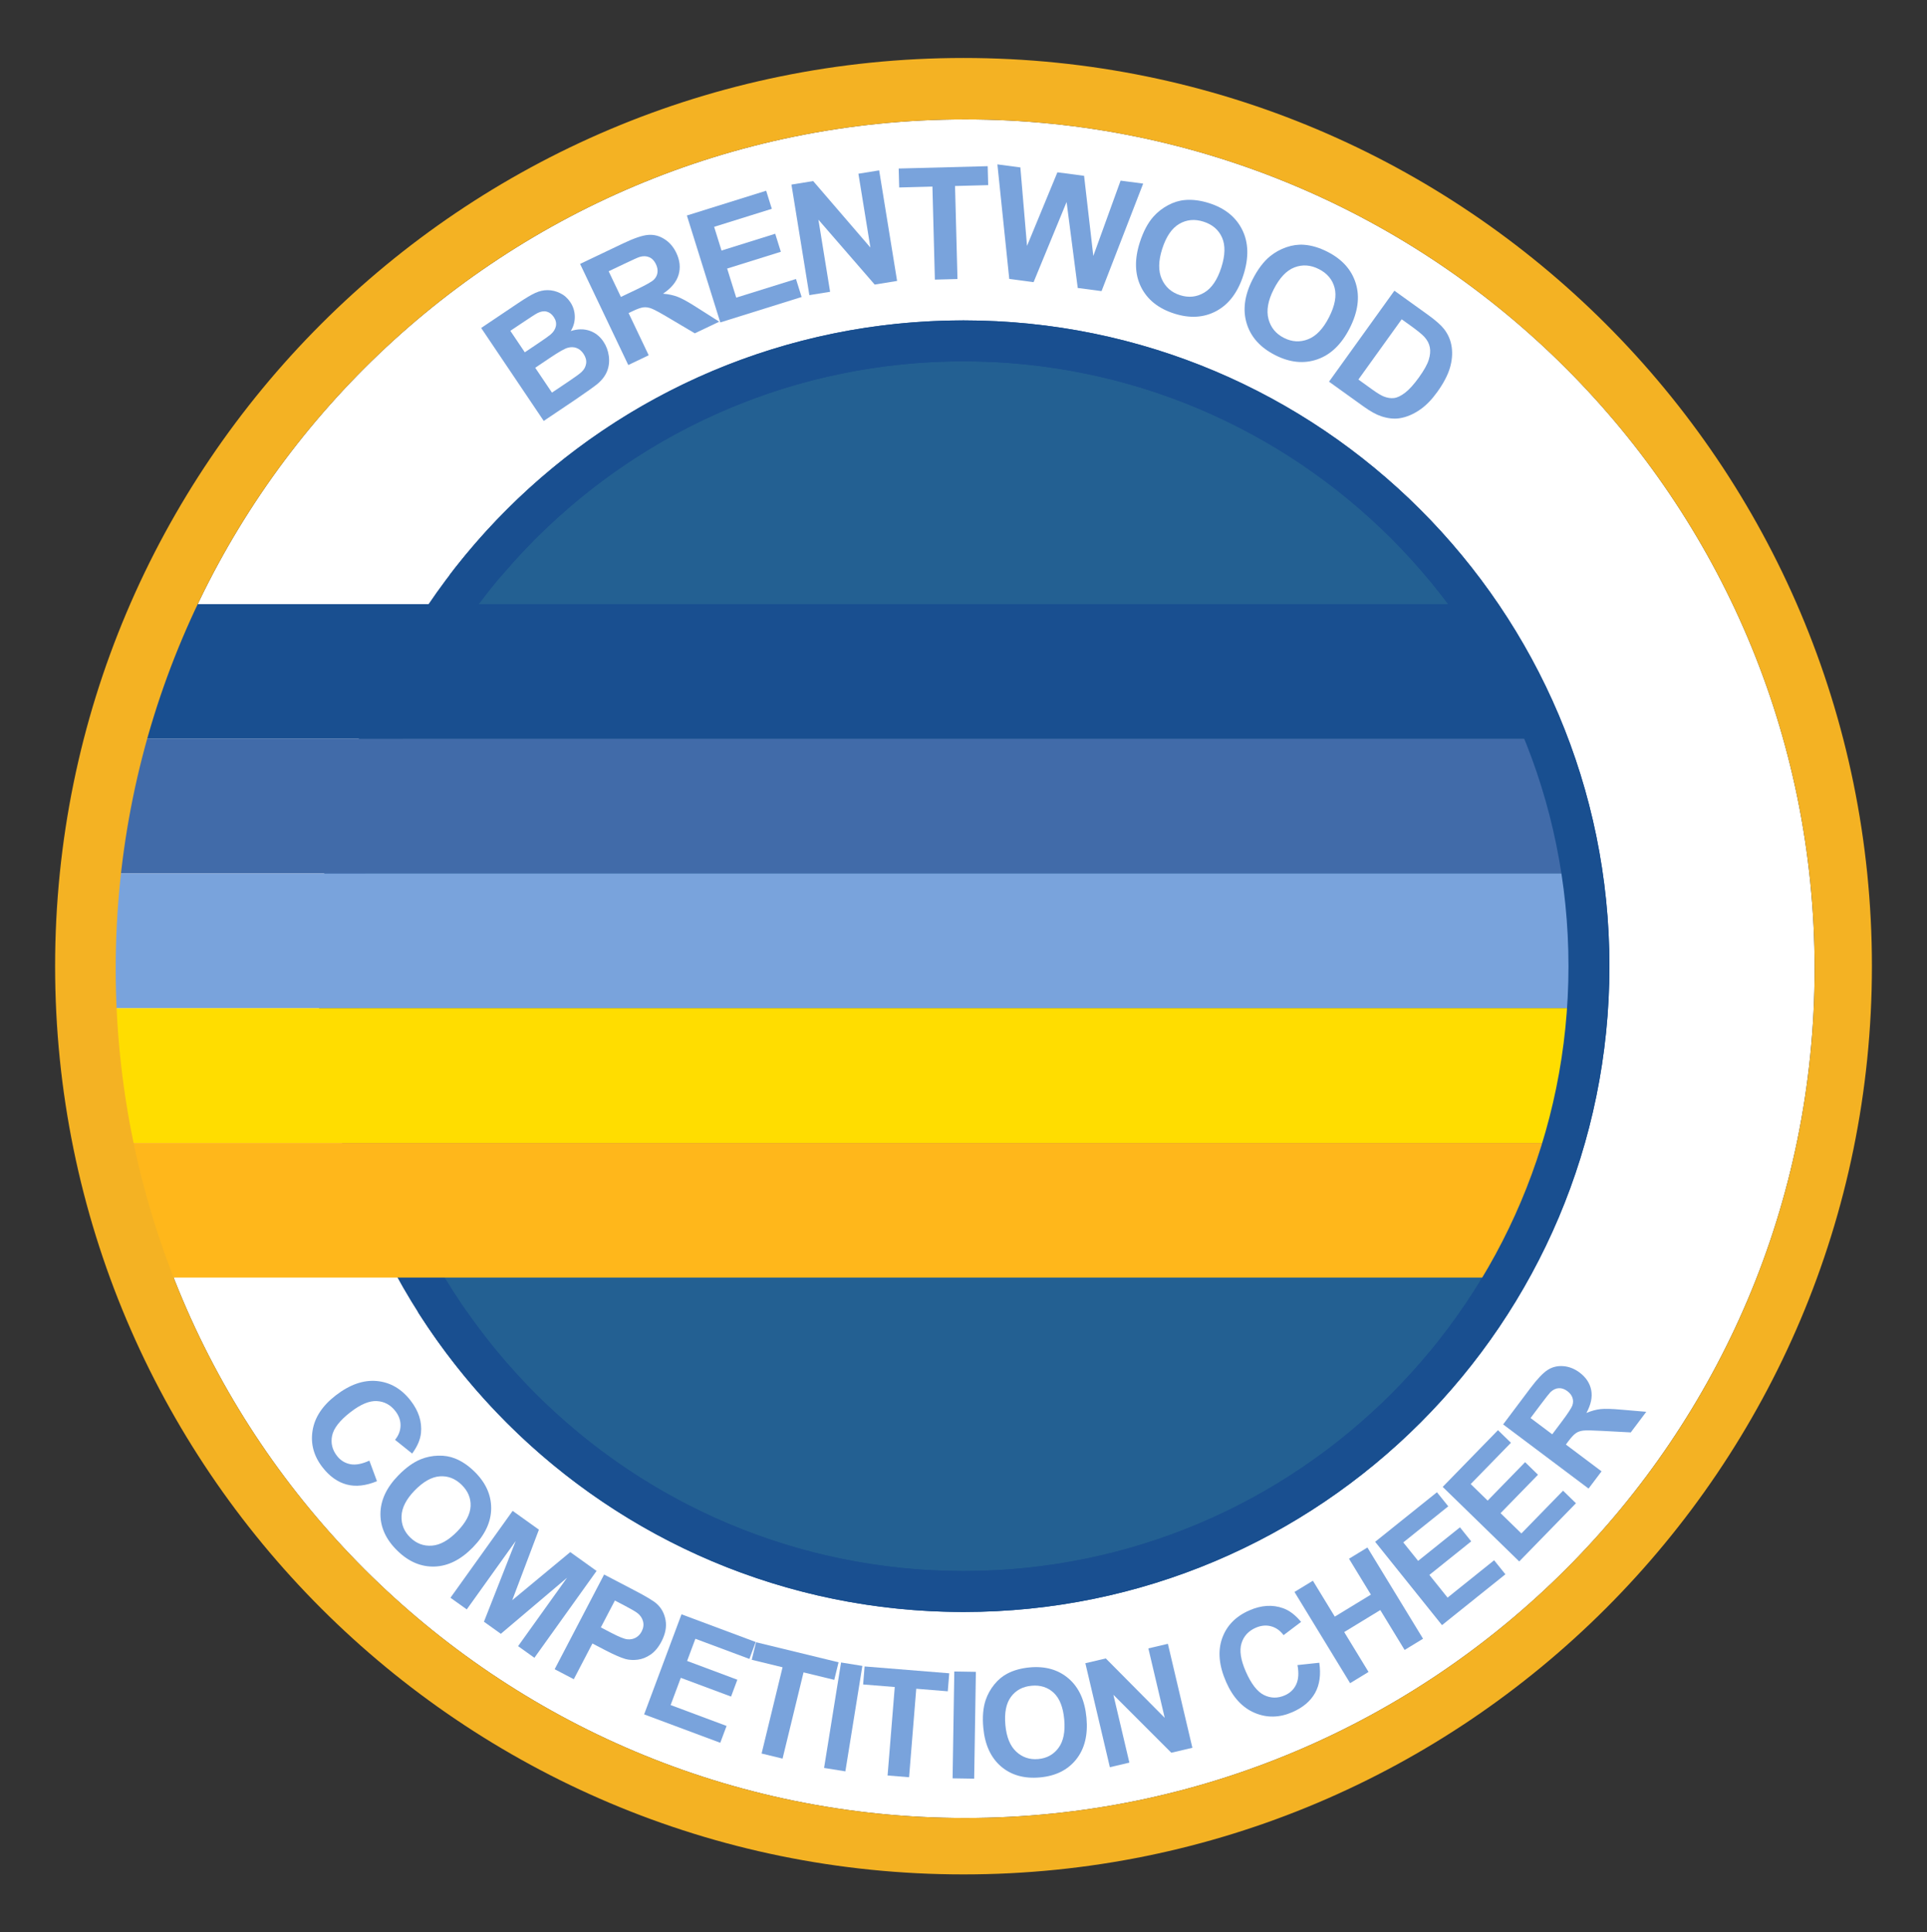 <?xml version="1.0" encoding="utf-8"?>
<!-- Generator: Adobe Illustrator 24.0.0, SVG Export Plug-In . SVG Version: 6.00 Build 0)  -->
<svg version="1.1" id="Layer_1" xmlns="http://www.w3.org/2000/svg" xmlns:xlink="http://www.w3.org/1999/xlink" x="0px" y="0px"
	 viewBox="0 0 763.67 765.96" style="enable-background:new 0 0 763.67 765.96;" xml:space="preserve">
<rect x="0" y="0" width="763.67" height="765.96" fill="#333333" stroke="none"/>
<style type="text/css">
	.st0{fill:#FFFFFF;}
	.st1{fill:#194F90;}
	.st2{fill:#236092;}
	.st3{fill:#416BA9;}
	.st4{fill:#79A3DC;}
	.st5{fill:#FFDD00;}
	.st6{fill:#FFB71B;}
	.st7{fill:#F4B223;}
</style>
<g>
	<path class="st0" d="M382.5,47.33c-185.92,0-336.65,150.72-336.65,336.65S196.57,720.62,382.5,720.62S719.14,569.9,719.14,383.97
		S568.42,47.33,382.5,47.33"/>
	<path class="st1" d="M637.82,382.98c0,141.38-114.61,255.98-255.98,255.98c-141.38,0-255.98-114.61-255.98-255.98
		S240.46,127,381.84,127C523.21,127,637.82,241.6,637.82,382.98"/>
	<path class="st2" d="M621.59,382.98c0,132.41-107.34,239.75-239.75,239.75S142.08,515.39,142.08,382.98
		s107.34-239.75,239.75-239.75S621.59,250.57,621.59,382.98"/>
	<polygon class="st1" points="607.98,292.85 43.87,292.85 60.1,239.46 591.2,239.46 	"/>
	<polygon class="st3" points="624.55,346.23 39.56,346.23 43.87,292.85 611.41,292.85 	"/>
	<polygon class="st4" points="627.98,399.63 39.56,399.63 36.91,346.24 627.98,346.24 	"/>
	<polygon class="st5" points="624.55,453.02 38.58,453.02 34.92,399.63 627.98,399.63 	"/>
	<polygon class="st6" points="594.84,506.41 53.19,506.41 43.87,453.02 621.59,453.02 	"/>
	<path class="st7" d="M381.84,22.98c-198.82,0-360,161.18-360,360c0,198.82,161.18,360,360,360c198.82,0,360-161.18,360-360
		C741.84,184.16,580.66,22.98,381.84,22.98 M382.5,720.62c-185.92,0-336.65-150.72-336.65-336.65S196.57,47.33,382.5,47.33
		s336.65,150.72,336.65,336.65S568.42,720.62,382.5,720.62"/>
	<path class="st1" d="M381.84,127c-83.17,0-157.06,39.67-203.81,101.11h20.81c43.98-51.91,109.63-84.88,183-84.88
		c132.41,0,239.75,107.34,239.75,239.75c0,132.41-107.34,239.75-239.75,239.75c-81.47,0-153.43-40.64-196.76-102.75h-19.5
		c45.4,71.51,125.28,118.98,216.26,118.98c141.38,0,255.98-114.61,255.98-255.98C637.82,241.6,523.21,127,381.84,127"/>
	<path class="st4" d="M190.69,130l14.73-9.9c2.92-1.96,5.17-3.3,6.77-4.02c1.6-0.72,3.22-1.08,4.87-1.07
		c1.65,0.01,3.28,0.4,4.9,1.18c1.62,0.78,2.96,1.96,4.03,3.55c1.16,1.72,1.76,3.62,1.8,5.69c0.04,2.07-0.49,3.99-1.6,5.79
		c2.68-0.86,5.16-0.9,7.42-0.14c2.27,0.76,4.11,2.21,5.54,4.34c1.13,1.68,1.83,3.57,2.12,5.67c0.29,2.11,0.07,4.09-0.64,5.94
		c-0.71,1.85-1.98,3.55-3.81,5.1c-1.15,0.97-4.08,3.06-8.8,6.29l-12.54,8.43L190.69,130z M202.25,131.13l5.73,8.52l4.88-3.28
		c2.9-1.95,4.67-3.2,5.32-3.76c1.17-1.01,1.88-2.12,2.12-3.34c0.24-1.22-0.04-2.42-0.84-3.61c-0.77-1.14-1.7-1.85-2.81-2.14
		c-1.11-0.29-2.33-0.09-3.67,0.59c-0.79,0.41-2.94,1.79-6.44,4.15L202.25,131.13z M212.11,145.78l6.63,9.85l6.89-4.63
		c2.68-1.8,4.33-3.02,4.95-3.66c0.97-0.94,1.54-2.04,1.71-3.29c0.17-1.25-0.18-2.52-1.06-3.83c-0.74-1.1-1.64-1.86-2.7-2.27
		c-1.05-0.41-2.21-0.45-3.46-0.12c-1.25,0.33-3.57,1.63-6.95,3.91L212.11,145.78z"/>
	<path class="st4" d="M248.99,144.69l-19.1-40.08l17.03-8.12c4.28-2.04,7.57-3.17,9.85-3.37c2.29-0.21,4.45,0.33,6.49,1.62
		c2.04,1.28,3.63,3.11,4.76,5.48c1.43,3.01,1.73,5.91,0.9,8.71c-0.83,2.8-2.89,5.3-6.16,7.48c2.24,0.19,4.21,0.62,5.94,1.3
		c1.72,0.68,4.29,2.11,7.71,4.31l8.62,5.49l-9.68,4.61l-10.01-5.93c-3.56-2.13-5.92-3.41-7.07-3.86c-1.15-0.45-2.23-0.62-3.23-0.51
		c-1,0.11-2.43,0.6-4.29,1.49l-1.64,0.78l7.97,16.73L248.99,144.69z M246.06,117.7l5.99-2.85c3.88-1.85,6.23-3.17,7.04-3.96
		c0.81-0.79,1.3-1.71,1.46-2.78c0.16-1.06-0.04-2.2-0.61-3.4c-0.64-1.35-1.52-2.27-2.64-2.75c-1.12-0.49-2.38-0.53-3.8-0.12
		c-0.7,0.22-2.69,1.11-5.97,2.68l-6.32,3.01L246.06,117.7z"/>
	<polygon class="st4" points="285.45,127.8 272.21,85.42 303.63,75.6 305.87,82.77 283.01,89.91 285.94,99.31 307.22,92.66 
		309.45,99.8 288.17,106.45 291.77,117.98 315.45,110.59 317.68,117.73 	"/>
	<polygon class="st4" points="320.75,116.99 313.65,73.17 322.26,71.77 344.94,98.13 340.19,68.86 348.41,67.53 355.52,111.36 
		346.64,112.8 324.34,87.08 328.97,115.66 	"/>
	<polygon class="st4" points="370.49,110.84 369.52,73.96 356.35,74.31 356.15,66.8 391.42,65.87 391.62,73.38 378.48,73.73 
		379.45,110.6 	"/>
	<polygon class="st4" points="399.97,110.56 395.27,65.16 404.37,66.36 407.01,97.47 419.05,68.3 429.62,69.69 433.28,101.46 
		444.09,71.6 453.04,72.78 436.54,115.39 427.11,114.15 422.69,80.08 409.61,111.84 	"/>
	<path class="st4" d="M451.69,96.12c1.38-4.31,3.18-7.72,5.4-10.23c1.65-1.85,3.58-3.36,5.79-4.54c2.21-1.18,4.44-1.87,6.68-2.06
		c2.99-0.27,6.21,0.14,9.65,1.24c6.23,1.99,10.6,5.52,13.1,10.58c2.5,5.06,2.66,11.03,0.45,17.92c-2.18,6.83-5.75,11.57-10.69,14.24
		c-4.95,2.67-10.52,3.01-16.73,1.02c-6.29-2.01-10.67-5.53-13.16-10.55C449.71,108.73,449.54,102.85,451.69,96.12 M460.58,98.65
		c-1.53,4.79-1.59,8.77-0.17,11.95c1.42,3.18,3.83,5.31,7.24,6.4c3.4,1.09,6.59,0.76,9.56-1c2.97-1.75,5.23-5.08,6.8-9.99
		c1.55-4.85,1.64-8.8,0.28-11.86c-1.36-3.06-3.8-5.16-7.32-6.28c-3.52-1.13-6.74-0.83-9.67,0.9
		C464.38,90.49,462.14,93.78,460.58,98.65"/>
	<path class="st4" d="M496.39,110.78c2.05-4.03,4.37-7.11,6.97-9.23c1.92-1.56,4.07-2.74,6.44-3.56c2.37-0.81,4.68-1.13,6.93-0.97
		c3,0.21,6.11,1.13,9.33,2.77c5.83,2.96,9.58,7.14,11.24,12.54c1.66,5.4,0.86,11.32-2.41,17.76c-3.25,6.39-7.52,10.51-12.83,12.35
		c-5.31,1.85-10.87,1.29-16.68-1.66c-5.89-2.99-9.66-7.16-11.3-12.52C492.42,122.91,493.19,117.08,496.39,110.78 M504.77,114.69
		c-2.28,4.48-2.97,8.41-2.07,11.77c0.89,3.36,2.93,5.86,6.12,7.47c3.19,1.62,6.38,1.8,9.59,0.54c3.21-1.26,5.98-4.18,8.31-8.77
		c2.31-4.54,3.03-8.43,2.17-11.67s-2.93-5.7-6.23-7.37c-3.29-1.67-6.52-1.89-9.69-0.66S507.08,110.14,504.77,114.69"/>
	<path class="st4" d="M552.6,115.23l13.3,9.56c3,2.16,5.12,4.03,6.37,5.62c1.67,2.14,2.68,4.55,3.05,7.23
		c0.36,2.68,0.11,5.45-0.76,8.32c-0.87,2.87-2.52,5.99-4.94,9.37c-2.13,2.97-4.34,5.26-6.62,6.88c-2.79,1.97-5.6,3.17-8.44,3.59
		c-2.15,0.32-4.54,0.06-7.18-0.8c-1.97-0.65-4.3-1.94-6.99-3.87l-13.7-9.84L552.6,115.23z M555.49,126.56l-17.16,23.88l5.43,3.91
		c2.03,1.46,3.58,2.4,4.65,2.82c1.39,0.55,2.73,0.76,4.02,0.61c1.29-0.14,2.76-0.85,4.41-2.11c1.65-1.26,3.48-3.29,5.48-6.07
		c2-2.79,3.3-5.1,3.88-6.95c0.58-1.85,0.73-3.51,0.44-4.98c-0.28-1.47-1-2.85-2.15-4.12c-0.85-0.96-2.76-2.51-5.73-4.64
		L555.49,126.56z"/>
	<path class="st4" d="M146.38,578.96l3.01,8.16c-4.43,1.83-8.44,2.27-12.02,1.31c-3.58-0.96-6.77-3.23-9.56-6.82
		c-3.45-4.44-4.77-9.27-3.95-14.48c0.81-5.22,3.85-9.87,9.11-13.96c5.57-4.32,11-6.24,16.32-5.76c5.31,0.48,9.79,3.07,13.43,7.75
		c3.18,4.09,4.55,8.35,4.12,12.79c-0.25,2.63-1.42,5.37-3.5,8.21l-6.79-5.44c1.43-1.74,2.15-3.63,2.18-5.66
		c0.03-2.03-0.65-3.95-2.05-5.74c-1.93-2.48-4.38-3.8-7.36-3.96c-2.98-0.16-6.46,1.31-10.44,4.4c-4.23,3.28-6.65,6.38-7.26,9.3
		c-0.61,2.91,0.03,5.59,1.92,8.02c1.39,1.79,3.16,2.89,5.31,3.3C140.98,580.77,143.49,580.3,146.38,578.96"/>
	<path class="st4" d="M157.83,584.85c3.01-3.09,5.99-5.24,8.96-6.44c2.19-0.88,4.49-1.35,6.88-1.41c2.39-0.07,4.58,0.29,6.58,1.08
		c2.67,1.04,5.24,2.76,7.71,5.16c4.47,4.35,6.7,9.22,6.69,14.6c-0.01,5.38-2.42,10.55-7.23,15.49c-4.77,4.9-9.83,7.44-15.18,7.62
		c-5.36,0.18-10.27-1.9-14.72-6.24c-4.52-4.39-6.77-9.26-6.75-14.6C150.78,594.77,153.13,589.68,157.83,584.85 M164.35,590.78
		c-3.34,3.44-5.08,6.82-5.22,10.13c-0.14,3.32,1.02,6.16,3.46,8.54c2.44,2.38,5.3,3.45,8.58,3.21c3.28-0.24,6.63-2.12,10.05-5.64
		c3.38-3.48,5.14-6.82,5.28-10.01c0.14-3.19-1.06-6.02-3.58-8.48c-2.53-2.46-5.41-3.57-8.64-3.34
		C171.06,585.43,167.75,587.29,164.35,590.78"/>
	<polygon class="st4" points="178.52,633.32 203.16,598.88 213.57,606.33 203,634.29 225.99,615.22 236.42,622.69 211.78,657.12 
		205.32,652.5 224.72,625.39 198.48,647.61 191.79,642.82 204.37,610.83 184.98,637.94 	"/>
	<path class="st4" d="M219.81,661.65l19.6-37.54l12.16,6.35c4.61,2.41,7.51,4.16,8.72,5.27c1.86,1.69,3.02,3.85,3.48,6.5
		c0.47,2.64-0.08,5.46-1.64,8.45c-1.2,2.3-2.63,4.02-4.29,5.16c-1.66,1.13-3.36,1.81-5.12,2.03c-1.76,0.22-3.38,0.13-4.86-0.27
		c-2-0.59-4.71-1.78-8.14-3.57l-4.94-2.58l-7.39,14.16L219.81,661.65z M243.68,634.42l-5.56,10.65l4.15,2.17
		c2.99,1.56,5.09,2.41,6.3,2.54c1.21,0.13,2.32-0.07,3.33-0.61c1.01-0.54,1.8-1.36,2.38-2.47c0.71-1.36,0.9-2.7,0.56-4.01
		c-0.34-1.31-1.07-2.39-2.18-3.26c-0.82-0.64-2.59-1.68-5.32-3.1L243.68,634.42z"/>
	<polygon class="st4" points="255.27,679.55 270.08,639.88 299.49,650.86 296.99,657.57 275.58,649.58 272.3,658.37 292.21,665.81 
		289.72,672.49 269.8,665.06 265.77,675.85 287.94,684.13 285.44,690.81 	"/>
	<polygon class="st4" points="301.82,695.06 310.13,660.88 297.92,657.91 299.62,650.95 332.32,658.9 330.62,665.86 318.44,662.9 
		310.13,697.08 	"/>
	
		<rect x="313.1" y="675.91" transform="matrix(0.159 -0.987 0.987 0.159 -390.326 902.336)" class="st4" width="42.35" height="8.55"/>
	<polygon class="st4" points="351.75,703.77 354.59,668.7 342.06,667.69 342.64,660.55 376.18,663.26 375.6,670.4 363.11,669.39 
		360.27,704.46 	"/>
	
		<rect x="360.95" y="679.72" transform="matrix(0.016 -1 1 0.016 -307.983 1054.974)" class="st4" width="42.35" height="8.55"/>
	<path class="st4" d="M389.68,684.85c-0.39-4.3-0.08-7.96,0.94-10.99c0.76-2.24,1.9-4.28,3.4-6.14c1.5-1.86,3.2-3.29,5.1-4.29
		c2.53-1.35,5.51-2.18,8.94-2.5c6.21-0.57,11.36,0.9,15.44,4.42c4.08,3.51,6.44,8.7,7.07,15.57c0.62,6.81-0.74,12.3-4.09,16.49
		c-3.35,4.18-8.12,6.56-14.32,7.12c-6.27,0.57-11.43-0.88-15.48-4.37C392.63,696.66,390.3,691.56,389.68,684.85 M398.43,683.76
		c0.44,4.78,1.87,8.29,4.3,10.56c2.43,2.26,5.34,3.24,8.74,2.93s6.07-1.79,8.02-4.43c1.95-2.64,2.71-6.41,2.26-11.3
		c-0.44-4.83-1.83-8.34-4.17-10.53c-2.34-2.18-5.26-3.12-8.77-2.79c-3.51,0.32-6.23,1.78-8.16,4.39
		C398.73,675.18,397.99,678.91,398.43,683.76"/>
	<polygon class="st4" points="439.84,700.49 430.13,659.27 438.23,657.37 461.58,680.92 455.1,653.39 462.83,651.57 472.54,692.79 
		464.19,694.75 441.24,671.79 447.57,698.67 	"/>
	<path class="st4" d="M514.19,660l8.65-0.92c0.69,4.74,0.13,8.74-1.68,11.98c-1.81,3.24-4.79,5.77-8.96,7.59
		c-5.15,2.26-10.16,2.35-15.01,0.28c-4.86-2.07-8.62-6.15-11.29-12.26c-2.83-6.46-3.35-12.2-1.58-17.23
		c1.77-5.03,5.37-8.74,10.8-11.11c4.74-2.08,9.21-2.36,13.4-0.85c2.49,0.89,4.86,2.69,7.1,5.41l-6.94,5.25
		c-1.34-1.81-2.99-2.98-4.96-3.51c-1.96-0.53-3.99-0.33-6.07,0.58c-2.88,1.26-4.76,3.31-5.64,6.16c-0.89,2.85-0.32,6.58,1.7,11.2
		c2.15,4.91,4.56,8.01,7.23,9.32c2.68,1.31,5.42,1.35,8.25,0.11c2.08-0.91,3.58-2.36,4.5-4.34
		C514.61,665.68,514.78,663.12,514.19,660"/>
	<polygon class="st4" points="535.05,667.18 513,631.02 520.3,626.57 528.98,640.8 543.28,632.08 534.61,617.85 541.91,613.4 
		563.95,649.56 556.65,654.01 547.01,638.2 532.71,646.92 542.35,662.73 	"/>
	<polygon class="st4" points="571.46,644.17 544.97,611.14 569.46,591.5 573.95,597.08 556.12,611.38 562,618.7 578.58,605.4 
		583.04,610.97 566.46,624.27 573.67,633.26 592.12,618.46 596.59,624.02 	"/>
	<polygon class="st4" points="602.07,618.93 571.74,589.38 593.65,566.89 598.78,571.89 582.84,588.26 589.56,594.81 604.4,579.58 
		609.51,584.56 594.67,599.79 602.93,607.83 619.44,590.88 624.55,595.86 	"/>
	<path class="st4" d="M629.55,590.04l-33.86-25.43l10.81-14.39c2.72-3.62,5-6.02,6.84-7.2c1.84-1.18,3.91-1.68,6.2-1.5
		c2.29,0.18,4.44,1.03,6.45,2.53c2.54,1.91,4.08,4.23,4.61,6.97c0.53,2.74-0.1,5.75-1.9,9.05c1.97-0.83,3.84-1.34,5.59-1.53
		c1.75-0.19,4.56-0.11,8.42,0.24l9.71,0.83l-6.14,8.17l-11.08-0.59c-3.95-0.22-6.51-0.27-7.68-0.14c-1.17,0.13-2.16,0.46-2.95,1
		c-0.8,0.53-1.79,1.58-2.97,3.15l-1.04,1.39l14.13,10.62L629.55,590.04z M615.15,568.53l3.8-5.06c2.46-3.28,3.86-5.43,4.2-6.46
		c0.34-1.02,0.34-2.02,0.01-2.99c-0.33-0.97-1-1.84-2.02-2.6c-1.14-0.86-2.29-1.24-3.45-1.16c-1.16,0.08-2.24,0.61-3.26,1.58
		c-0.49,0.5-1.78,2.13-3.86,4.9l-4.01,5.34L615.15,568.53z"/>
</g>
</svg>
